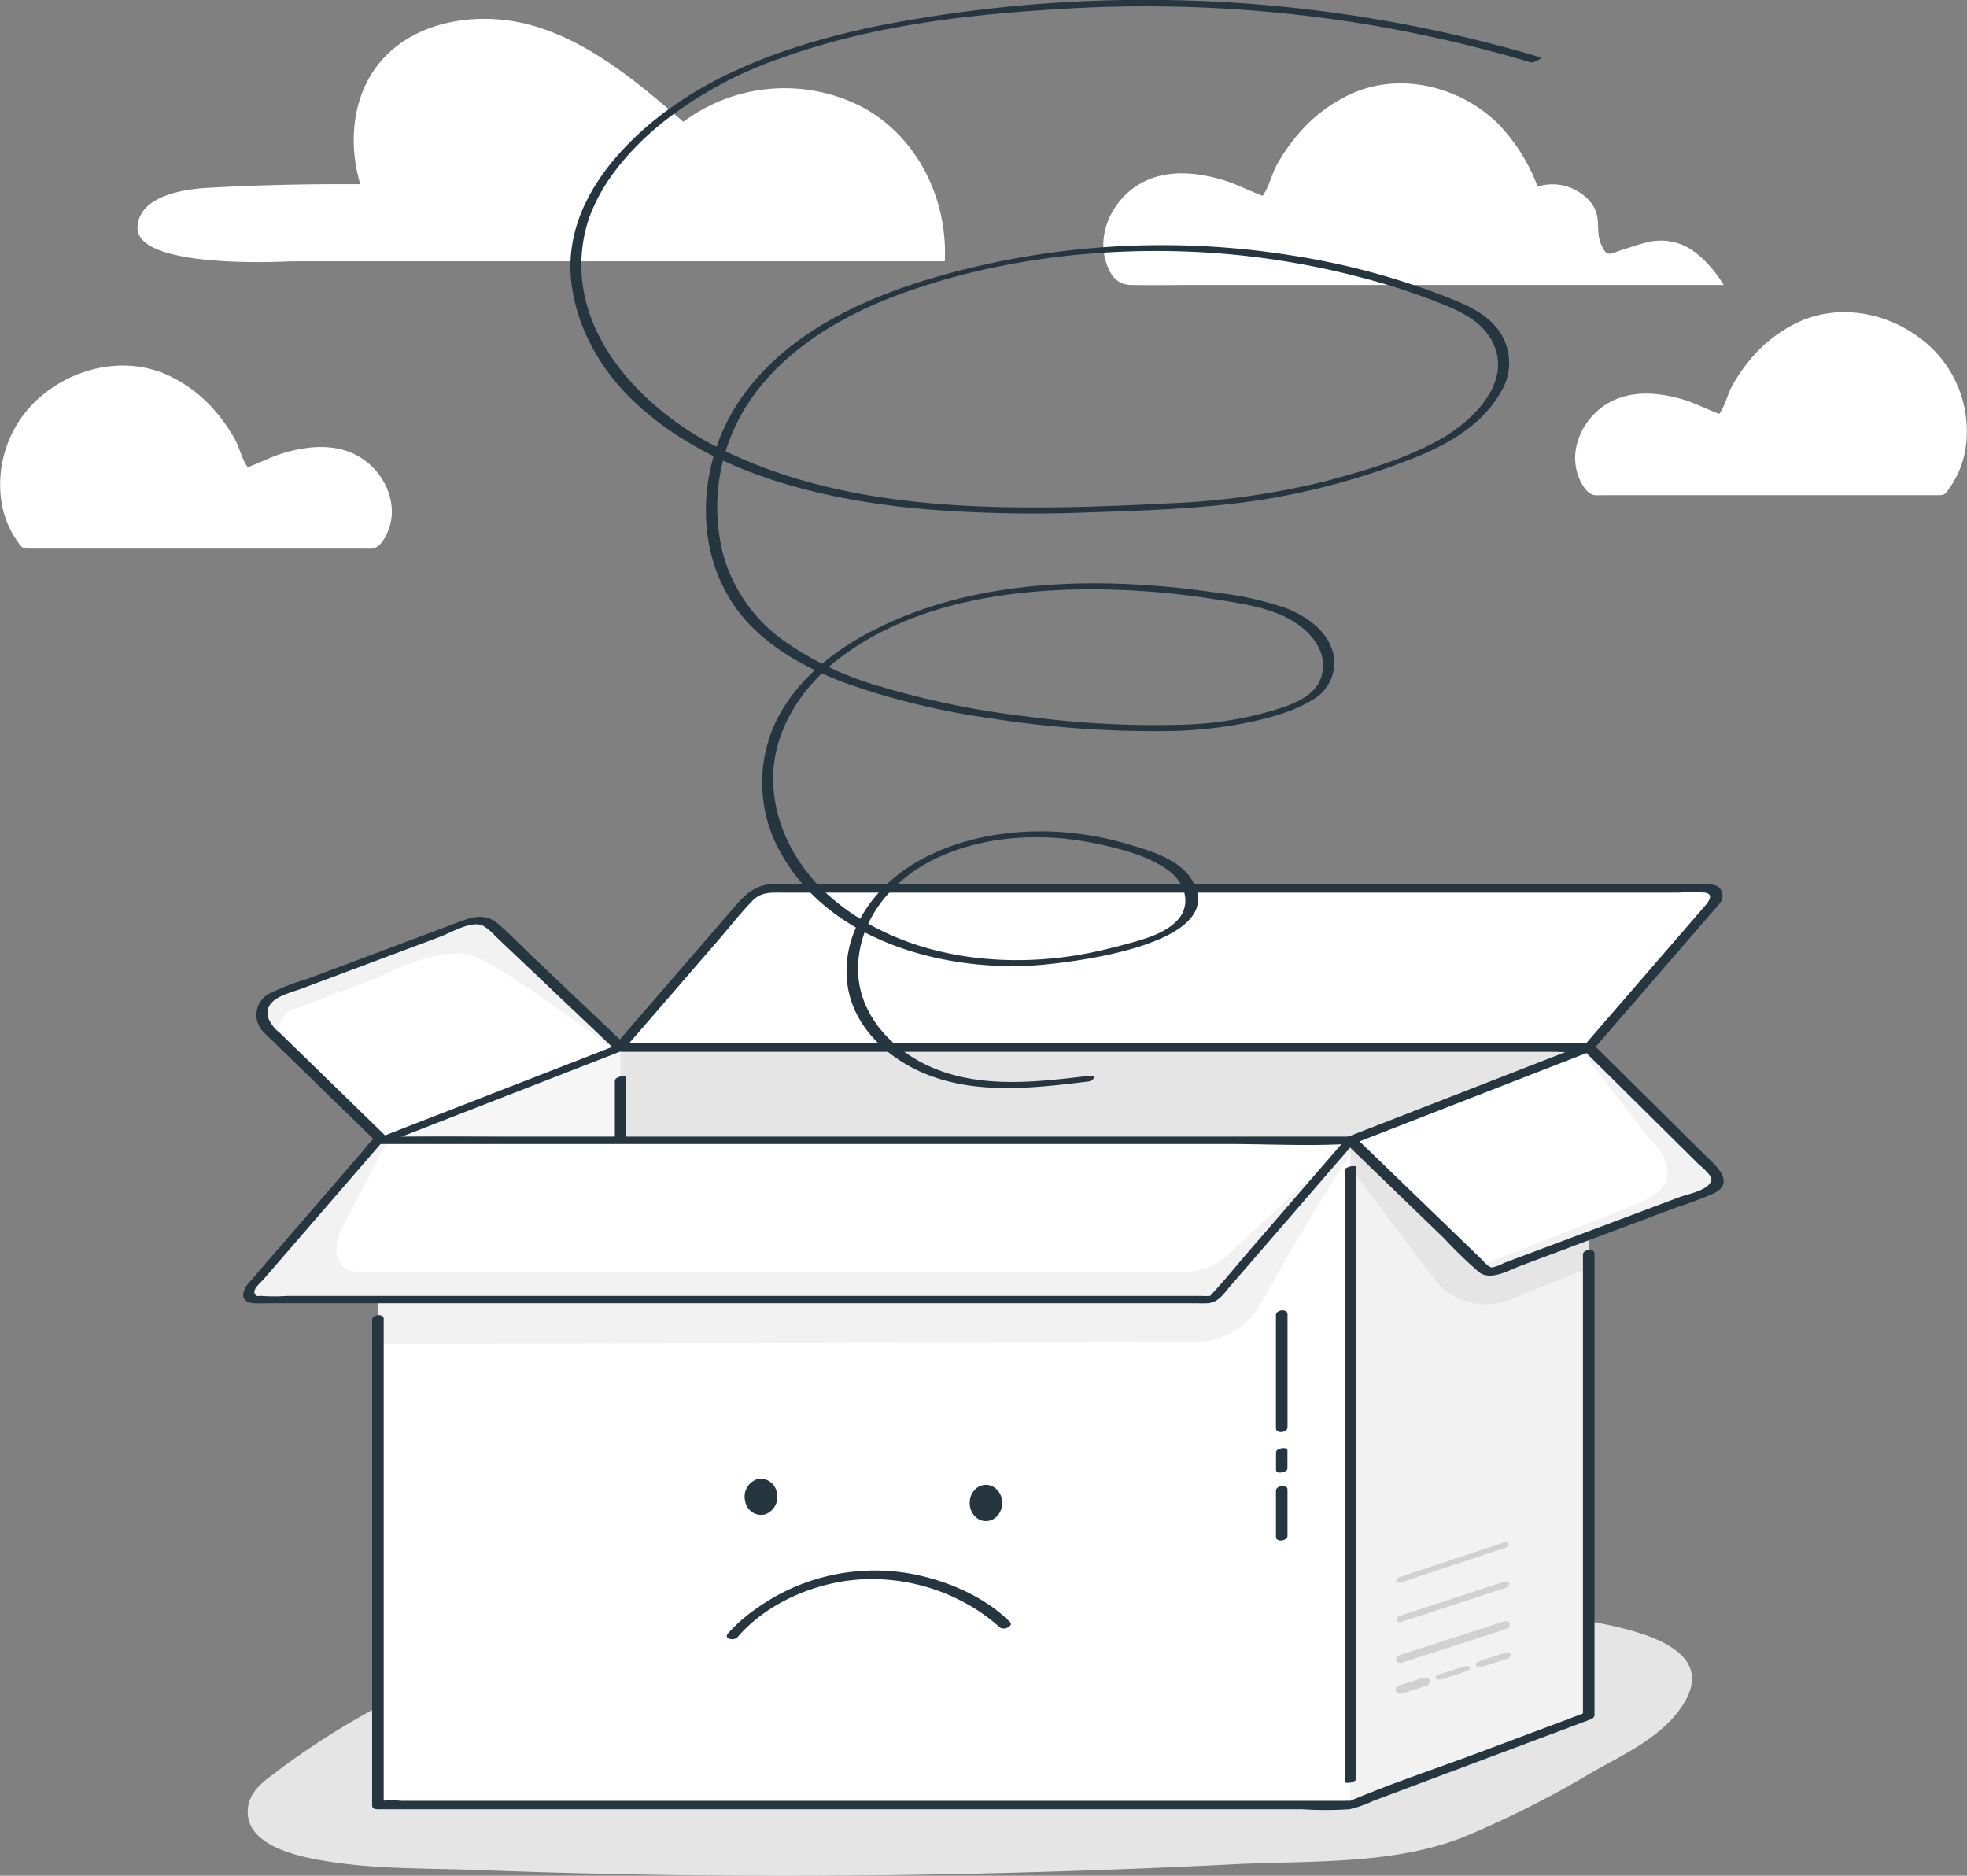 <svg xmlns="http://www.w3.org/2000/svg" width="303.992" height="289.844" viewBox="0 0 303.992 289.844">
    <rect x="0" y="0" width="303.992" height="289.844" fill="#808080" stroke="none"/>
    <defs>
        <style>
            .cls-1{fill:#fff}.cls-2{fill:#e5e5e5}.cls-3{fill:#263641}.cls-5{fill:#f2f2f2}.cls-6{fill:#d1d1d1}
        </style>
    </defs>
    <g id="Group_982" transform="translate(-570.135 -103.277)">
        <g id="Group_981" transform="translate(554 82)">
            <g id="_ÎÓÈ_1_1_">
                <g id="Group_947" transform="translate(16.135 24.187)">
                    <path id="Path_994" d="M214.4 254.474h101.1c.493-9.7-4.322-19.411-12.92-23.923a26.2 26.2 0 0 0-27.483 2.366c-6.891-5.939-14.05-12.031-22.745-14.707s-19.408-1.021-24.776 6.324c-3.709 5.075-4.218 12.015-2.4 18.032q-11.812-.092-23.614.556c-4.484.246-10.6 1.552-10.821 6.037-.332 6.724 23.659 5.315 23.659 5.315z" class="cls-1" transform="translate(-169.489 -217.006)"/>
                    <path id="Path_995" d="M689.315 269.548a8.671 8.671 0 0 0-6.053-.7c-1.24.281-2.436.724-3.649 1.1-2.311.711-2.512 1.315-3.454-.7-1.029-2.2.231-4.449-1.783-6.739a7.7 7.7 0 0 0-8.063-2.262 28.471 28.471 0 0 0-6.187-9.8c-5.773-5.549-14.58-7.866-22.109-4.755a23.5 23.5 0 0 0-8.714 6.458 28.442 28.442 0 0 0-3.265 4.681c-.843 1.509-1.216 3.474-2.23 4.84-2.224-.838-4.276-1.943-6.6-2.582-4.542-1.253-9.482-1.5-13.458 1.459-3.265 2.427-5.332 6.815-4.278 10.869.6 2.3 1.689 4 4.019 4.032 3.3.047 6.6 0 9.894 0h81.687s-2.36-4.098-5.757-5.901z" class="cls-1" transform="translate(-428.678 -234.324)"/>
                    <path id="Path_996" d="M858.973 362.478a17.912 17.912 0 0 0-5.151-15.884c-5.224-5.02-13.193-7.116-20-4.3a21.265 21.265 0 0 0-7.885 5.844 25.724 25.724 0 0 0-2.954 4.236c-.763 1.365-1.1 3.143-2.018 4.38-2.013-.758-3.87-1.758-5.968-2.337-4.11-1.134-8.581-1.355-12.178 1.32-3 2.229-4.872 6.279-3.83 9.987.37 1.315 1.336 3.466 2.811 3.59.428.036.875 0 1.3 0H854.888c.874-.005.985-.164 1.505-.87a14.626 14.626 0 0 0 2.58-5.966z" class="cls-1" transform="translate(-555.265 -295.706)"/>
                    <path id="Path_997" d="M132.874 385.063a17.911 17.911 0 0 1 5.152-15.884c5.223-5.02 13.193-7.116 20-4.3a21.265 21.265 0 0 1 7.885 5.844 25.727 25.727 0 0 1 2.954 4.236c.763 1.365 1.1 3.143 2.018 4.38 2.013-.758 3.87-1.758 5.968-2.337 4.111-1.134 8.581-1.355 12.179 1.32 3 2.229 4.872 6.279 3.829 9.987-.369 1.316-1.335 3.466-2.811 3.591-.428.036-.876 0-1.3 0H136.963c-.874-.005-.985-.164-1.505-.87a14.629 14.629 0 0 1-2.584-5.967z" class="cls-1" transform="translate(-132.589 -310.038)"/>
                </g>
            </g>
            <g id="_ÎÓÈ_2" transform="translate(53.72 21.277)">
                <path id="Path_998" d="M290.058 907.209c-1.883 1.4-3.586 3.073-3.453 5.747.281 5.688 10.047 7.052 14.041 7.6 7.075.965 14.163.817 21.272 1.086q38.731 1.465 77.5.552 19.9-.443 39.779-1.446c11.642-.583 24.609.164 35.638-4.332a154.561 154.561 0 0 0 19.18-9.659c5.137-2.984 11.8-5.831 14.846-11.413 5.337-9.783-13.369-11.715-18.516-12.79-20.239-4.229-41.11-4.981-61.7-5.609a463.422 463.422 0 0 0-62.816 1.959c-26.153 2.763-54.116 11.611-75.478 28.094z" class="cls-2" transform="translate(-285.9 -632.683)"/>
                <g id="Group_955" transform="translate(2.029 136.595)">
                    <path id="Rectangle_1042" d="M0 0H149.849V102.719H0z" class="cls-2" transform="translate(56.069 25.277)"/>
                    <g id="Group_949" transform="translate(55.164)">
                        <path id="Path_999" d="M593.516 609.265H443.667l19.833-22.927a4.848 4.848 0 0 1 3.666-1.676h144.883a1.257 1.257 0 0 1 .951 2.08z" class="cls-1" transform="translate(-442.762 -583.988)"/>
                        <g id="Group_948">
                            <path id="Path_1000" d="M592.02 607.437H444.453a7.253 7.253 0 0 0-2.02 0 .923.923 0 0 1-.262 0l.666.926 14.62-16.9c1.727-2 3.377-4.117 5.209-6.021 1.337-1.391 2.785-1.292 4.465-1.292h138.743a28.372 28.372 0 0 1 4 0c1.826.27.135 1.938-.564 2.746l-16.728 19.337-1.378 1.593c-.731.845.948 1.156 1.482.537l15.054-17.4 3.471-4.013c.577-.667 1.458-1.426 1.408-2.382-.1-1.836-1.957-1.732-3.278-1.732H469.034c-1.07 0-2.147-.037-3.217 0-2.7.094-4.242 1.617-5.864 3.493L442.846 606.1l-1.491 1.724c-.467.54.163.926.666.926h143.726c1.929 0 3.937.161 5.861 0 .086-.007.175 0 .262 0 1.016.002 1.348-1.313.15-1.313z" class="cls-3" transform="translate(-441.191 -582.818)"/>
                        </g>
                    </g>
                    <g id="Group_952" transform="translate(18.654 24.937)">
                        <path id="Path_1001" fill="#f7f7f7" d="M380.356 651.985l-36.812 14.33v102.719l36.812-13.8z" transform="translate(-342.719 -651.644)"/>
                        <g id="Group_950">
                            <path id="Path_1002" d="M378.609 651.16l-32.218 12.54-4.591 1.79c-1.164.453-.074.741.628.467l32.218-12.542 4.594-1.788c1.164-.453.074-.741-.628-.467z" class="cls-3" transform="translate(-341.285 -651.054)"/>
                        </g>
                        <g id="Group_951" transform="translate(36.755 4.756)">
                            <path id="Path_1003" d="M443.625 762.664V664.3c0-.479-1.765-.169-1.765.473v98.363c0 .479 1.765.169 1.765-.473z" class="cls-3" transform="translate(-441.86 -664.068)"/>
                        </g>
                    </g>
                    <g id="Group_954" transform="translate(0 5.078)">
                        <path id="Path_1004" d="M348.024 617.8l-36.812 14.33-17.645-17.18a3.221 3.221 0 0 1 1.116-5.324l30.172-11.311a3.221 3.221 0 0 1 3.348.679z" class="cls-5" transform="translate(-291.733 -597.596)"/>
                        <path id="Path_1005" d="M351.685 627.108l-35.86 13.959-14.989-14.867a3.221 3.221 0 0 1 1.116-5.324L312.386 617c5.1-1.893 11.268-5.778 16.9-4.575 4.035.862 21.979 14.298 22.399 14.683z" class="cls-1" transform="translate(-296.346 -606.539)"/>
                        <g id="Group_953">
                            <path id="Path_1006" d="M346.16 616.458L313.942 629l-4.594 1.789 1.186.084-13.525-13.173-3.151-3.068a5.446 5.446 0 0 1-1.778-2.322c-.809-3.008 3.155-3.746 5.163-4.5l21.457-8.04c1.646-.617 4.739-2.509 6.539-1.7a7.466 7.466 0 0 1 1.872 1.552l3.093 2.934 15.518 14.723c.521.495 2.192-.2 1.626-.741l-14.6-13.856c-1.727-1.638-3.392-3.411-5.212-4.945-2.251-1.9-4.587-.749-6.933.13l-22.609 8.476a37.39 37.39 0 0 0-5.785 2.24 3.746 3.746 0 0 0-1.093 5.674 22.287 22.287 0 0 0 1.609 1.589l16.191 15.764a1.108 1.108 0 0 0 1.186.084l32.218-12.542 4.594-1.788c1.127-.439.113-1.244-.754-.906z" class="cls-3" transform="translate(-290.242 -596.714)"/>
                        </g>
                    </g>
                </g>
                <g id="Group_968" transform="translate(0 161.244)">
                    <path id="Rectangle_1043" d="M0 0H150.315V102.719H0z" class="cls-5" transform="translate(20.821 14.959)"/>
                    <path id="Path_1007" d="M491.978 697.021c-4.821 7.187-10.376 16.855-13.829 23.028a11.845 11.845 0 0 1-10.314 6.065l-126.172.278v71.22h150.315z" class="cls-1" transform="translate(-320.842 -679.934)"/>
                    <g id="Group_957" transform="translate(170.253 .628)">
                        <path id="Path_1008" d="M789.789 651.985l-36.812 14.33v102.719l36.812-13.8z" class="cls-2" transform="translate(-752.095 -651.985)"/>
                        <path id="Path_1009" d="M789.79 718.311l-12.225 4.906a10.013 10.013 0 0 1-11.734-3.276l-12.853-17.1v98.462l36.812-13.8z" class="cls-5" transform="translate(-752.095 -684.258)"/>
                        <g id="Group_956" transform="translate(0 18.309)">
                            <path id="Path_1010" d="M750.563 702.732v94.5c0 .378 1.765.1 1.765-.473v-94.5c0-.379-1.765-.1-1.765.473z" class="cls-3" transform="translate(-750.563 -702.085)"/>
                        </g>
                    </g>
                    <g id="Group_958" transform="translate(19.987 .247)">
                        <path id="Path_1011" d="M339.853 666.083h143.055c2.365 0 4.866.234 7.223 0a16.066 16.066 0 0 0 3.907-1.384l10.693-4.162 21.553-8.39 1.384-.539c1.157-.45.086-.859-.656-.57l-16.546 6.441c-6.57 2.557-13.343 4.838-19.786 7.7-.874.388.08.021.114.041-.153-.089-.632 0-.806 0H368.814c-9.258 0-18.563-.272-27.819 0h-.419c-.575 0-1.9.862-.724.862z" class="cls-3" transform="translate(-339.38 -650.94)"/>
                    </g>
                    <g id="Group_959" transform="translate(19.927 31.897)">
                        <path id="Path_1012" d="M526.342 738.269v71.324l.5-.591-16.7 6.262c-6.547 2.455-13.267 4.656-19.7 7.387-.76.323.189.057-.052.026a6.847 6.847 0 0 0-.848 0H343.8a18.23 18.23 0 0 0-3.193 0 2.353 2.353 0 0 1-.419 0l.817.584v-75.05c0-.926-1.789-.667-1.789.132v75.051c0 .459.427.584.817.584h142.886a56.174 56.174 0 0 0 7.371 0 18.306 18.306 0 0 0 3.643-1.294l10.565-3.961 21.73-8.146 1.4-.525c.211-.079.5-.343.5-.59v-71.325c0-.926-1.789-.667-1.789.132z" class="cls-3" transform="translate(-339.216 -737.548)"/>
                    </g>
                    <g id="Group_961" transform="translate(0 14.381)">
                        <path id="Path_1013" d="M457.128 691.2H306.814l-19.819 22.915a1.023 1.023 0 0 0 .774 1.693h147.608a1.023 1.023 0 0 0 .774-.354z" class="cls-5" transform="translate(-285.993 -690.62)"/>
                        <path id="Path_1014" d="M480.84 691.2H332.009c-2.289 4.425-4.49 8.909-6.909 13.266-1.487 2.678-1.772 7.047 2.573 7.047h127.636a9.588 9.588 0 0 0 6.543-2.58z" class="cls-1" transform="translate(-309.705 -690.62)"/>
                        <g id="Group_960">
                            <path id="Path_1015" d="M456.149 689.624H306.8a2.978 2.978 0 0 0-2.037.4 12.945 12.945 0 0 0-1.466 1.694l-3.094 3.577-14.722 17.022c-1.048 1.211-1.312 2.9.818 3.06.815.06 1.657 0 2.474 0h142.755c.716 0 1.448.045 2.163 0 1.734-.109 2.524-1.467 3.569-2.675l15.458-17.873 3.829-4.428c.706-.816-.99-.933-1.446-.406l-14.673 16.965c-2.055 2.376-4.042 4.84-6.178 7.143-.282.3.423.05-.156.131a9.452 9.452 0 0 1-1.28 0H291.52a29.619 29.619 0 0 1-4.108 0c-.151-.022-.484.078-.617 0-1.142-.668.59-2.04.98-2.49l16.969-19.62 1.49-1.723-1.048.368h131.75c6.067 0 12.242.335 18.3 0h.262c.758-.003 1.841-1.145.651-1.145z" class="cls-3" transform="translate(-284.689 -689.617)"/>
                        </g>
                    </g>
                    <g id="Group_963" transform="translate(170.258)">
                        <path id="Path_1016" d="M789.79 651.985l-36.812 14.33 20.551 19.86a1.611 1.611 0 0 0 1.685.35l33.5-12.56a1.611 1.611 0 0 0 .569-2.652z" class="cls-5" transform="translate(-752.1 -651.356)"/>
                        <path id="Path_1017" d="M789.368 653.26L754.2 667.3l18.488 18.677a1.4 1.4 0 0 0 1.516.329l13.872-5.436 8.393-3.29c2.742-1.074 6.576-2.372 6.242-6.072a7.517 7.517 0 0 0-2.405-4.223c-1.251-1.334-10.323-13.385-10.938-14.025z" class="cls-1" transform="translate(-752.876 -652.166)"/>
                        <g id="Group_962">
                            <path id="Path_1018" d="M787.866 650.341l-32.218 12.542-4.594 1.788a.639.639 0 0 0-.277 1.079l15.184 14.673a65.664 65.664 0 0 0 5.365 5.184c1.794 1.369 4.565-.3 6.379-.977l24.065-9.021a60.168 60.168 0 0 0 5.823-2.183c3.506-1.756.09-4.479-1.466-6.021L789.072 650.5c-.592-.587-2.257.155-1.611.8l14.132 14 3.749 3.716a10.55 10.55 0 0 1 1.6 1.584c1.285 2.078-3.312 2.908-4.572 3.38l-23.12 8.667-4.1 1.538a6.385 6.385 0 0 1-1.826.685c-.594-.031-1.286-.938-1.671-1.309l-3.212-3.1L752.13 664.7l-.277 1.078 32.218-12.542 4.594-1.788c1.121-.439.135-1.471-.799-1.107z" class="cls-3" transform="translate(-750.576 -650.265)"/>
                        </g>
                    </g>
                    <g id="Group_967" transform="translate(159.605 41.23)">
                        <g id="Group_964">
                            <path id="Path_1019" d="M721.426 763.822v17.452c0 .953 1.793.716 1.793-.118V763.7c0-.954-1.793-.717-1.793.118z" class="cls-3" transform="translate(-721.426 -763.085)"/>
                        </g>
                        <g id="Group_965" transform="translate(.014 21.294)">
                            <path id="Path_1020" d="M721.463 821.984v2.752c0 .74 1.766.371 1.766-.217v-2.752c0-.74-1.766-.371-1.766.218z" class="cls-3" transform="translate(-721.463 -821.354)"/>
                        </g>
                        <g id="Group_966" transform="translate(.004 27.143)">
                            <path id="Path_1021" d="M721.437 838.063v7.168c0 .9 1.785.614 1.785-.147v-7.168c0-.9-1.785-.614-1.785.147z" class="cls-3" transform="translate(-721.437 -837.357)"/>
                        </g>
                    </g>
                </g>
                <g id="Group_977" transform="translate(178.095 238.314)">
                    <g id="Group_976">
                        <g id="Group_969" transform="translate(.083 12.197)">
                            <path id="Path_1022" d="M773.225 900.922l15.935-5.146c1.06-.342.764-1.531-.317-1.182l-15.935 5.146c-1.06.343-.764 1.531.316 1.182z" class="cls-6" transform="translate(-772.248 -894.531)"/>
                        </g>
                        <g id="Group_970" transform="translate(.107 6.067)">
                            <path id="Path_1023" d="M773.235 883.96l15.86-5.193c1.032-.338.81-1.282-.25-.934l-15.86 5.193c-1.032.338-.81 1.281.25.934z" class="cls-6" transform="translate(-772.315 -877.757)"/>
                        </g>
                        <g id="Group_971" transform="translate(.119)">
                            <path id="Path_1024" d="M773.239 867.3l15.788-5.239c1.019-.338.83-1.169-.22-.821l-15.788 5.238c-1.018.338-.83 1.169.22.821z" class="cls-6" transform="translate(-772.346 -861.155)"/>
                        </g>
                        <g id="Group_975" transform="translate(0 17.07)">
                            <g id="Group_972" transform="translate(0 3.832)">
                                <path id="Path_1025" d="M773.1 920.82l3.519-1.124c.365-.117.828-.44.708-.887-.114-.424-.7-.53-1.057-.414l-3.519 1.124c-.365.117-.828.44-.708.887.114.424.7.53 1.057.414z" class="cls-6" transform="translate(-772.021 -918.351)"/>
                            </g>
                            <g id="Group_973" transform="translate(6.187 2.075)">
                                <path id="Path_1026" d="M789.95 915.542l3.55-1.134c.229-.073.87-.281.776-.633-.09-.334-.781-.227-.989-.16l-3.55 1.134c-.229.073-.87.281-.776.633.089.335.781.227.988.161z" class="cls-6" transform="translate(-788.952 -913.543)"/>
                            </g>
                            <g id="Group_974" transform="translate(12.417)">
                                <path id="Path_1027" d="M807.023 910.034l3.582-1.145c.277-.089.858-.328.753-.72-.1-.373-.749-.331-1.012-.247l-3.582 1.145c-.277.088-.858.327-.753.72.1.373.748.331 1.012.247z" class="cls-6" transform="translate(-805.999 -907.865)"/>
                            </g>
                        </g>
                    </g>
                </g>
                <g id="Group_979" transform="translate(74.738 228.494)">
                    <g id="Group_978" transform="translate(0 14.18)">
                        <path id="Path_1028" d="M490.871 883.383c4.7-5.468 12.457-8.638 19.52-8.934a30.229 30.229 0 0 1 15.492 3.571 27.724 27.724 0 0 1 5.465 3.823c.585.586 2.251-.152 1.612-.792-3.745-3.751-9.136-6.125-14.233-7.244a31.43 31.43 0 0 0-24.761 5.031 24.791 24.791 0 0 0-4.582 3.986c-.732.852.942 1.195 1.488.56z" class="cls-3" transform="translate(-489.201 -873.088)"/>
                    </g>
                    <path id="Path_1029" d="M501.726 836.4a2.841 2.841 0 0 1-1.816 3.406 2.5 2.5 0 0 1-3.053-2.026 2.841 2.841 0 0 1 1.816-3.406 2.5 2.5 0 0 1 3.053 2.026z" class="cls-3" transform="translate(-494.009 -834.286)"/>
                    <ellipse id="Ellipse_1" cx="2.512" cy="2.802" class="cls-3" rx="2.512" ry="2.802" transform="translate(37.536 .949)"/>
                </g>
                <g id="Group_980" transform="translate(50.562)">
                    <path id="Path_1030" d="M503.317 375.269c-8.088.971-16.792 2.035-24.494-1.327-6.395-2.791-11.714-8.661-11.3-16 .428-7.625 5.981-13.589 12.707-16.568 7.413-3.284 15.98-3.646 23.848-2.022 3.761.776 8.3 1.887 11.435 4.226 2.624 1.957 3.663 5.446 1.121 7.9-1.865 1.8-4.626 2.61-7.061 3.279-2.544.7-5.126 1.349-7.725 1.8-13.254 2.3-28.3.116-38.693-8.993-5.168-4.527-8.747-11.184-8.769-18.145-.022-7.11 3.994-13.584 9.385-17.97 10.793-8.778 25.8-11.277 39.324-11.339a123.71 123.71 0 0 1 19.96 1.6c3.524.56 7.185 1.093 10.434 2.641 3.281 1.563 6.611 4.828 5.738 8.807-.825 3.762-5.163 4.955-8.385 5.892a54.178 54.178 0 0 1-12.779 1.961 147.65 147.65 0 0 1-24.443-1.253 131.688 131.688 0 0 1-22.582-4.613 49.144 49.144 0 0 1-15.107-7.164 24.55 24.55 0 0 1-9.2-13.007 29.42 29.42 0 0 1 1.037-18.264c4.425-11.363 15.573-18.376 26.581-22.344 14.96-5.392 31.408-7.274 47.234-6.292a124.038 124.038 0 0 1 24.028 3.938 100.745 100.745 0 0 1 11.827 3.868c3.213 1.291 6.481 2.757 8.121 6.016 3.157 6.271-3.095 12.214-8.085 15.031-5.475 3.091-11.876 4.916-17.925 6.522a121.133 121.133 0 0 1-24.745 3.4c-7.938.42-15.9.7-23.855.574-15.309-.246-31.012-2.183-44.864-9.109-12.03-6.016-23.879-18.276-20.869-32.931 1.42-6.916 6.584-12.906 11.9-17.269a62.453 62.453 0 0 1 18.641-10.146c13.785-4.966 28.624-6.691 43.175-7.545a210.294 210.294 0 0 1 48.52 2.61 213.242 213.242 0 0 1 23.939 5.629c.5.148 2.085-.612 1.416-.81a214.423 214.423 0 0 0-102.389-4.778c-14.443 2.993-29.551 8.334-39.693 19.559-4.976 5.508-8.355 12.237-7.551 19.808.774 7.294 4.633 13.93 9.943 18.875 11.83 11.018 29.191 15.046 44.827 16.42a212.3 212.3 0 0 0 25.259.482c8.968-.283 17.992-.589 26.871-1.97A112.124 112.124 0 0 0 551.9 280.4c5.687-2.12 11.717-5.158 14.852-10.62a8.593 8.593 0 0 0 .34-8.774c-1.737-3.073-4.792-4.527-7.927-5.8a114.012 114.012 0 0 0-24.984-6.747 126.432 126.432 0 0 0-52.043 2.673c-12.364 3.277-25.467 8.818-32.927 19.775-6.982 10.254-7.392 25.2 1.425 34.521 4.15 4.387 9.7 7.243 15.3 9.3a113.968 113.968 0 0 0 21.708 5.257 163.911 163.911 0 0 0 27.019 2.036 66.663 66.663 0 0 0 12.471-1.209c3.567-.724 7.518-1.682 10.639-3.643a6.524 6.524 0 0 0 3.172-7.147c-.842-3.44-4.007-5.693-7.126-6.941a48.2 48.2 0 0 0-10.742-2.422q-5.329-.8-10.71-1.18c-14.3-.991-29.422.3-42.372 6.893-6.3 3.208-12.06 7.761-15.213 14.231a21.976 21.976 0 0 0 1.1 20.778c7.356 12.692 23.572 17.385 37.406 16.927 4.931-.163 32.426-2.96 25.725-13.435-2.023-3.162-6.475-4.409-9.865-5.409a47.578 47.578 0 0 0-11.637-1.924c-7.563-.289-15.638 1.244-22.068 5.4-5.9 3.807-10.312 10.34-9.649 17.6.659 7.205 6.659 12.5 13.136 14.83 7.718 2.776 16.172 1.759 24.124.8.821-.1 1.494-1.041.264-.893z" class="cls-3" transform="translate(-423.046 -209.043)"/>
                </g>
            </g>
        </g>
    </g>
</svg>
